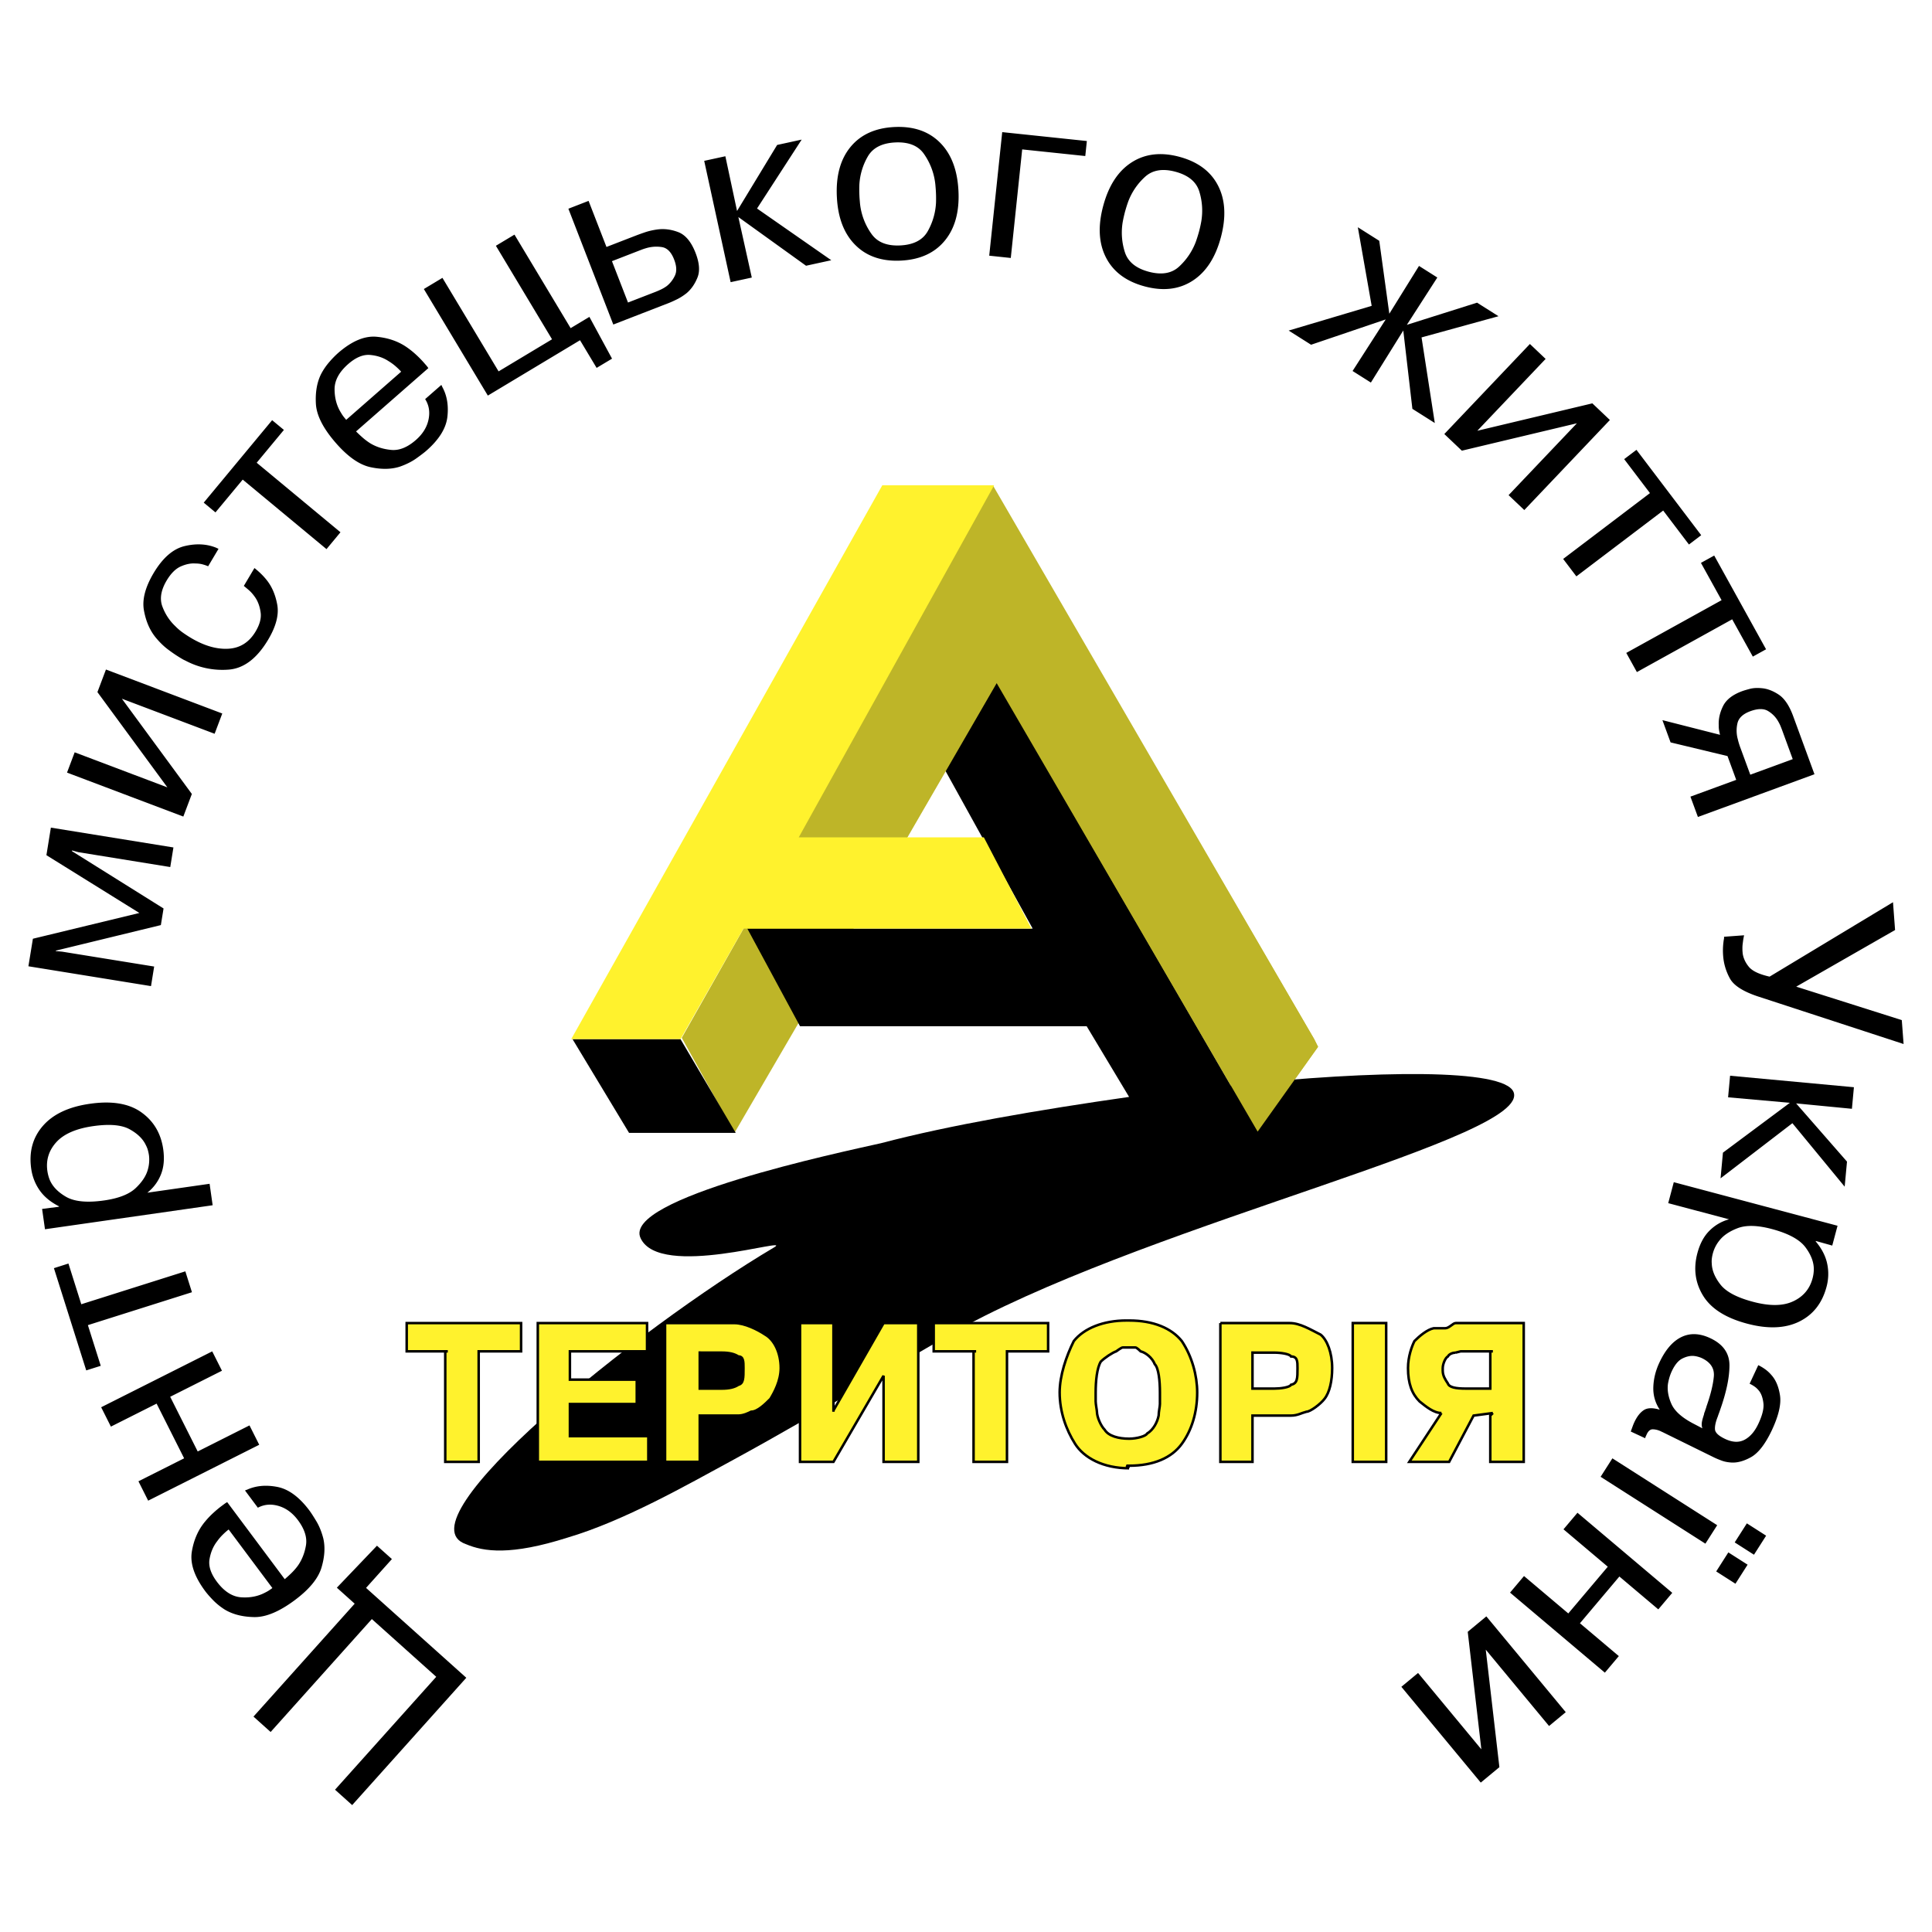 <svg xmlns="http://www.w3.org/2000/svg" width="2500" height="2500" viewBox="0 0 192.756 192.756"><path fill-rule="evenodd" clip-rule="evenodd" fill="#fff" d="M0 0h192.756v192.756H0V0z"/><path fill-rule="evenodd" clip-rule="evenodd" fill="#beb528" d="M125.475 112.902L99.439 68.159l-26.162 44.87-5.257-9.486 31.037-54.871 32.06 55 .385.769-6.027 8.461z"/><path fill-rule="evenodd" clip-rule="evenodd" d="M73.405 113.029l-5.513-9.357H57.119l5.643 9.357h10.643z"/><path d="M94.311 76.877l5.129-8.847 23.342 40.256c14.621-1.539 27.188-1.668 28.215.641 1.922 4.488-35.014 12.82-54.634 23.332-6.026 3.334-13.465 8.078-23.34 13.463-4.489 2.436-10.773 6.023-16.416 7.691-5.643 1.793-8.335 1.41-10.131.643-6.669-2.311 16.928-21.412 30.778-29.617 1.925-1.152-11.414 3.205-13.337-.896-1.924-3.975 20.006-8.59 23.981-9.486 6.797-1.795 15.774-3.334 24.752-4.617l-4.232-7.051H79.819l-5.259-9.743h28.471l-8.72-15.769z" fill-rule="evenodd" clip-rule="evenodd"/><path fill-rule="evenodd" clip-rule="evenodd" fill="#beb528" d="M125.475 112.902L99.439 68.159 90.463 83.67l-11.029-.127 19.623-35.126 32.06 55.255.385.769-6.027 8.461z"/><path fill-rule="evenodd" clip-rule="evenodd" fill="#fff22d" d="M56.991 103.672h10.901l6.284-11.026h28.726l-4.744-9.103H79.691l19.493-35.126H88.027l-31.036 55.255zM44.678 134.824h-4.102v-2.82h11.413v2.82h-4.231v11.025h-3.335v-11.025h.255zm12.183 2.821h6.669v2.436h-6.669v3.205h7.823v2.564H53.656v-13.846h10.9v2.82H56.86v2.821h.001zm9.877-5.641h6.539c1.026 0 2.309.641 3.079 1.154.897.514 1.538 1.795 1.538 3.334 0 1.281-.641 2.436-1.026 3.076-.512.512-1.281 1.281-1.923 1.281-.255.129-.769.385-1.282.385H69.815v4.615h-3.461v-13.846h.384v.001zm3.076 2.82v3.717h2.181c.769 0 1.282-.127 1.667-.383.513-.129.513-.641.513-1.666 0-.643 0-1.156-.513-1.156-.385-.254-.898-.383-1.667-.383h-2.181v-.129zm13.34 5.897l5-8.717h3.463v13.846h-3.463v-8.59l-5 8.59h-3.335v-13.846h3.335v8.846-.129zm14.235-5.897h-4.233v-2.82h11.415v2.82h-4.105v11.025h-3.334v-11.025h.257zm15.261 11.666c-2.566 0-4.49-1.025-5.387-2.436s-1.541-3.205-1.541-5.127c0-1.668.645-3.592 1.412-5.129 1.025-1.281 2.949-2.051 5.258-2.051h.258c2.436 0 4.23.77 5.258 2.051 1.027 1.537 1.537 3.461 1.537 5.129 0 1.922-.51 3.717-1.537 5.127s-2.822 2.18-5.258 2.18h-.258l.258.256zm0-2.949c.77 0 1.668-.256 1.795-.512.641-.385 1.027-1.154 1.154-1.795 0-.385.127-.896.127-1.154v-1.152c0-1.154-.127-2.436-.512-2.82-.256-.643-.896-1.154-1.412-1.283 0 0-.383-.385-.512-.385h-1.282c-.131 0-.643.385-.643.385-.385.129-1.154.641-1.539 1.025-.385.643-.512 1.924-.512 3.078v.896c0 .255.127.896.127 1.025 0 .514.385 1.412.77 1.795.387.641 1.412.897 2.439.897zm9.106-11.537H128.68c1.025 0 2.053.641 3.078 1.154.643.514 1.152 1.795 1.152 3.334 0 1.281-.254 2.436-.768 3.076-.385.512-1.41 1.281-1.797 1.281-.512.129-.895.385-1.539.385H124.961v4.615h-3.205v-13.845zm3.205 2.82v3.717h2.182c.641 0 1.537-.127 1.664-.383.645-.129.645-.641.645-1.666 0-.643 0-1.156-.645-1.156-.127-.254-1.023-.383-1.664-.383h-2.182v-.129zm10.131-2.82h3.207v13.846h-3.334v-13.846h.127zm13.851 8.975l-1.924.256-2.438 4.615h-3.975l3.207-4.871c-.771 0-1.539-.641-2.182-1.154-.77-.77-1.154-1.795-1.154-3.332 0-1.156.385-2.182.643-2.693.512-.514 1.281-1.154 1.922-1.281h1.154c.385 0 .77-.514 1.027-.514h6.797v13.846h-3.336v-4.615l.259-.257zm0-6.155h-3.207l-.512.129c-.258 0-.643.129-.771.383-.256.129-.512.771-.512 1.156v.256c0 .512.256.896.512 1.281.129.385.771.512 1.797.512h2.436v-3.717h.257z"/><path d="M44.678 134.824h-4.102v-2.82h11.413v2.82h-4.231v11.025h-3.335v-11.025h.255zm12.183 2.821h6.669v2.436h-6.669v3.205h7.823v2.564H53.656v-13.846h10.9v2.82H56.86v2.821h.001zm9.877-5.641h6.156m.001 0h.383m-.001 0c1.026 0 2.309.641 3.079 1.154.897.514 1.538 1.795 1.538 3.334 0 1.281-.641 2.436-1.026 3.076-.512.512-1.281 1.281-1.923 1.281-.255.129-.769.385-1.282.385h-.898m-.001 0h-2.95v4.615h-3.461v-13.846h.385m3.076 2.821v3.717h2.181m.001 0c.769 0 1.282-.127 1.667-.383.513-.129.513-.641.513-1.666 0-.643 0-1.156-.513-1.156-.385-.254-.898-.383-1.667-.383m0 0h-2.181v-.129m13.339 5.897l5-8.717h3.463v13.846h-3.463v-8.59l-5 8.59h-3.335v-13.846h3.335v8.846-.129zm14.235-5.897h-4.233v-2.82h11.415v2.82h-4.105v11.025h-3.334v-11.025h.257zm15.261 11.666c-2.566 0-4.49-1.025-5.387-2.436s-1.541-3.205-1.541-5.127c0-1.668.645-3.592 1.412-5.129 1.025-1.281 2.949-2.051 5.258-2.051m.001.001h.258m-.001 0c2.436 0 4.23.77 5.258 2.051 1.027 1.537 1.537 3.461 1.537 5.129 0 1.922-.51 3.717-1.537 5.127s-2.822 2.18-5.258 2.18m0-.001h-.258l.258.256m0-2.949c.77 0 1.668-.256 1.795-.512.641-.385 1.027-1.154 1.154-1.795 0-.385.127-.896.127-1.154v-1.152c0-1.154-.127-2.436-.512-2.82-.256-.643-.896-1.154-1.412-1.283 0 0-.383-.385-.512-.385h-1.282c-.131 0-.643.385-.643.385-.385.129-1.154.641-1.539 1.025-.385.643-.512 1.924-.512 3.078v.896c0 .255.127.896.127 1.025 0 .514.385 1.412.77 1.795.387.641 1.412.897 2.439.897m9.106-11.537h6.154m0 0h.77m0 0c1.025 0 2.053.641 3.078 1.154.643.514 1.152 1.795 1.152 3.334 0 1.281-.254 2.436-.768 3.076-.385.512-1.41 1.281-1.797 1.281-.512.129-.895.385-1.539.385h-1.023m0 0h-2.822v4.615h-3.205v-13.846m3.205 2.821v3.717h2.182m0 0c.641 0 1.537-.127 1.664-.383.645-.129.645-.641.645-1.666 0-.643 0-1.156-.645-1.156-.127-.254-1.023-.383-1.664-.383m0 0h-2.182v-.129m10.131-2.82h3.207v13.846h-3.334v-13.846h.127zm13.851 8.975l-1.924.256-2.438 4.615h-3.975l3.207-4.871m.001 0c-.771 0-1.539-.641-2.182-1.154-.77-.77-1.154-1.795-1.154-3.332 0-1.156.385-2.182.643-2.693.512-.514 1.281-1.154 1.922-1.281h1.154c.385 0 .77-.514 1.027-.514m.001-.001h6.797v13.846h-3.336v-4.615l.258-.256m-.001-6.155h-2.951m0 0h-.256l-.512.129m.001 0c-.258 0-.643.129-.771.383-.256.129-.512.771-.512 1.156m-.001 0v.256m0 0c0 .512.256.896.512 1.281.129.385.771.512 1.797.512m0 0h2.436v-3.717h.258" fill="none" stroke="#000" stroke-width=".25" stroke-miterlimit="2.613"/><path fill-rule="evenodd" clip-rule="evenodd" d="M37.099 161.535l-10.098 11.266-1.711-1.535L35.387 160l-1.779-1.596 4.003-4.189 1.49 1.334-2.579 2.875 10.001 8.967-11.386 12.703-1.711-1.535 10.097-11.264-6.424-5.76zM27.175 158.439c-.111.082-.224.16-.339.238a3.464 3.464 0 0 1-.383.215c-.71.377-1.508.533-2.397.471-.887-.066-1.692-.584-2.417-1.553-.607-.811-.851-1.561-.735-2.248.117-.688.367-1.283.757-1.785.178-.248.368-.471.573-.67.202-.199.396-.371.58-.508l4.361 5.84zm-1.448-8.013c.63-.338 1.318-.396 2.063-.178.748.219 1.39.689 1.933 1.414.67.898.936 1.744.8 2.533-.137.791-.417 1.48-.841 2.064-.203.268-.42.51-.649.73-.228.217-.437.406-.625.566l-5.741-7.688c-.096.055-.19.113-.291.189-.096.07-.195.146-.293.217-.27.203-.542.432-.82.688a8.32 8.32 0 0 0-.794.836c-.688.818-1.13 1.818-1.328 3-.196 1.182.252 2.502 1.343 3.965.193.256.454.555.782.893.331.338.714.65 1.156.932.796.479 1.776.729 2.938.75 1.164.021 2.519-.547 4.065-1.701 1.449-1.082 2.333-2.164 2.652-3.244.321-1.084.379-2.055.175-2.918-.176-.67-.413-1.25-.711-1.736-.295-.488-.518-.83-.664-1.025-1.019-1.363-2.096-2.152-3.231-2.367s-2.142-.115-3.024.293a.42.42 0 0 0-.174.072l1.279 1.715zM24.892 142.213l.971 1.932-11.08 5.576-.971-1.932 4.558-2.293-2.746-5.457-4.56 2.295-.971-1.932 11.08-5.576.972 1.932-5.166 2.599 2.746 5.457 5.167-2.601zM10.052 136.268l-1.448.457-3.224-10.2 1.449-.461 1.281 4.061 10.382-3.283.659 2.084-10.382 3.283 1.283 4.059zM10.395 119.768c-1.7.244-2.967.121-3.802-.361-.836-.482-1.389-1.07-1.658-1.76a4.031 4.031 0 0 1-.207-.808c-.156-1.09.14-2.051.887-2.879.749-.826 1.974-1.361 3.674-1.605 1.623-.232 2.834-.129 3.632.305.797.438 1.341.967 1.632 1.592.084.158.151.322.199.492.046.172.083.34.108.508.027.197.035.416.022.656a3.43 3.43 0 0 1-.124.752c-.17.645-.58 1.271-1.228 1.883-.649.609-1.694 1.019-3.135 1.225zm-5.907 2.875l16.728-2.395-.304-2.141-6.213.889a4.341 4.341 0 0 0 1.337-1.771c.305-.727.388-1.582.248-2.57-.226-1.578-.955-2.807-2.189-3.684-1.232-.877-2.941-1.16-5.127-.846-2.108.299-3.671 1.035-4.689 2.205-1.017 1.168-1.404 2.594-1.164 4.281.113.789.394 1.504.84 2.146.449.641 1.091 1.172 1.926 1.596l.006.045-1.687.217.288 2.028zM5.57 94.845l-.007.044.644.059 9.174 1.484-.315 1.953-12.232-1.979.448-2.748 10.623-2.57-9.274-5.766.445-2.749 12.227 1.978-.316 1.955-9.175-1.485-.624-.171-.011.068 9.141 5.721-.269 1.658L5.57 94.845zM9.72 69.052l.851-2.254 11.605 4.388-.763 2.022-9.252-3.496 6.98 9.502-.851 2.255-11.603-4.386.763-2.024 9.25 3.497-6.98-9.504zM24.326 58.458c.097.075.263.215.5.417.235.202.462.468.68.794.258.405.424.89.499 1.453.076.564-.093 1.19-.501 1.876-.645 1.085-1.554 1.66-2.722 1.726-1.168.066-2.409-.293-3.723-1.075-.236-.14-.493-.307-.771-.499a5.404 5.404 0 0 1-.797-.676c-.57-.537-1-1.189-1.29-1.959-.288-.77-.145-1.636.427-2.599.424-.709.896-1.179 1.413-1.406.52-.227 1-.324 1.444-.291.27-.001.515.03.737.09.222.062.404.125.544.189l1.034-1.739a.565.565 0 0 0-.114-.055.734.734 0 0 1-.114-.055c-.948-.386-1.999-.442-3.154-.165-1.154.276-2.184 1.171-3.088 2.686-.839 1.411-1.161 2.65-.971 3.718.191 1.07.572 1.962 1.143 2.677.423.517.866.948 1.332 1.287a14.147 14.147 0 0 0 1.348.896c.092.055.194.108.307.156a7.84 7.84 0 0 0 4.292.906c1.523-.104 2.847-1.1 3.972-2.988.787-1.322 1.089-2.482.91-3.483-.182-1.002-.539-1.833-1.075-2.492a6.821 6.821 0 0 0-.601-.653 9.115 9.115 0 0 0-.601-.521l-1.06 1.785zM21.497 51.122l-1.172-.973 6.826-8.228 1.174.973-2.715 3.273 8.359 6.938-1.394 1.681-8.36-6.936-2.718 3.272zM34.542 41.886c-.09-.104-.18-.21-.263-.317a3.387 3.387 0 0 1-.244-.367c-.431-.678-.649-1.461-.654-2.351s.449-1.732 1.359-2.529c.761-.667 1.49-.969 2.186-.909.695.062 1.308.266 1.837.615.258.157.498.332.711.518.216.188.397.367.55.538l-5.482 4.802zm7.875-2.067c.384.601.497 1.282.337 2.042-.159.76-.578 1.438-1.259 2.035-.842.737-1.662 1.068-2.46.993-.799-.075-1.508-.301-2.122-.678a6.228 6.228 0 0 1-.776-.59c-.236-.21-.44-.404-.613-.578l7.212-6.316a2.589 2.589 0 0 0-.209-.274c-.081-.093-.162-.184-.241-.276a10.443 10.443 0 0 0-.748-.764 8.554 8.554 0 0 0-.893-.726c-.871-.621-1.902-.984-3.093-1.089-1.193-.104-2.474.443-3.847 1.645a9.372 9.372 0 0 0-.829.85 6.356 6.356 0 0 0-.839 1.222c-.414.832-.587 1.827-.519 2.988.07 1.16.739 2.465 2.011 3.917 1.19 1.359 2.336 2.156 3.439 2.392 1.102.236 2.074.218 2.918-.052.655-.229 1.213-.51 1.676-.844.462-.332.786-.58.97-.743 1.281-1.12 1.982-2.254 2.106-3.403.127-1.147-.049-2.144-.525-2.99a.407.407 0 0 0-.086-.17l-1.61 1.409zM55.077 33.851l-5.602-9.33 1.854-1.112 5.603 9.33 1.872-1.124 2.259 4.168-1.538.922-1.656-2.76-9.197 5.523-6.384-10.632 1.854-1.114 5.603 9.331 5.332-3.202zM61.055 26.057l2.424-.94.044-.017.449-.174c.157-.061.318-.115.48-.162a3.583 3.583 0 0 1 1.586-.112c.525.083.932.496 1.218 1.236.255.655.28 1.197.074 1.621a2.899 2.899 0 0 1-.798 1.024c-.193.14-.389.257-.593.353-.201.094-.375.168-.517.225l-2.766 1.072-1.601-4.126zm-4.347-5.233l4.481 11.555 5.575-2.163c.185-.072.441-.188.768-.348.323-.159.649-.365.978-.626.457-.389.816-.906 1.076-1.55.261-.642.197-1.462-.191-2.461-.432-1.113-1.013-1.806-1.745-2.081-.731-.274-1.453-.355-2.166-.243-.42.064-.808.157-1.164.279-.355.122-.66.231-.917.333l-.022.007-2.873 1.113-1.785-4.598-2.015.783zM77.535 14.462l2.449-.534-4.454 6.875 7.407 5.16-2.517.55-6.753-4.858 1.34 6.037-2.111.46-2.637-12.104 2.111-.459 1.166 5.461 3.999-6.588zM85.745 19.54a12.635 12.635 0 0 1-.008-1.081 6.303 6.303 0 0 1 .837-2.834c.5-.875 1.412-1.345 2.73-1.413 1.333-.066 2.29.312 2.868 1.131a6.431 6.431 0 0 1 1.167 3.289 12.525 12.525 0 0 1 .046 1.607 6.427 6.427 0 0 1-.827 2.834c-.495.875-1.407 1.347-2.741 1.414-1.318.064-2.271-.313-2.857-1.134a6.343 6.343 0 0 1-1.177-3.285 9.645 9.645 0 0 1-.038-.528zm-2.25.112c.102 2.079.72 3.681 1.853 4.804 1.128 1.124 2.645 1.639 4.544 1.544 1.9-.095 3.354-.758 4.369-1.989s1.469-2.886 1.365-4.965c-.104-2.097-.723-3.707-1.854-4.83-1.131-1.123-2.647-1.637-4.545-1.543-1.901.095-3.356.757-4.371 1.989-1.013 1.232-1.466 2.894-1.361 4.99zM100.846 25.737l-2.151-.228 1.297-12.327 8.444.888-.157 1.497-6.295-.661-1.138 10.831zM112.24 21.129c.047-.162.096-.331.15-.507.055-.177.115-.351.178-.527a6.35 6.35 0 0 1 1.67-2.45c.746-.683 1.758-.854 3.031-.512 1.291.347 2.084 1.002 2.383 1.965.297.962.367 1.947.207 2.955a12.124 12.124 0 0 1-.234 1.058 14.26 14.26 0 0 1-.326 1.034 6.441 6.441 0 0 1-1.662 2.454c-.738.685-1.752.854-3.041.508-1.275-.343-2.066-.996-2.371-1.959a6.405 6.405 0 0 1-.219-2.96c.033-.182.068-.364.109-.543.041-.18.084-.352.125-.516zm-2.174-.582c-.541 2.019-.447 3.737.283 5.156.73 1.42 2.016 2.377 3.854 2.87 1.836.493 3.426.307 4.77-.555 1.344-.864 2.287-2.305 2.828-4.322.545-2.032.453-3.759-.277-5.178-.73-1.421-2.018-2.378-3.854-2.872-1.836-.494-3.428-.307-4.771.557-1.344.863-2.29 2.313-2.833 4.344zM138.254 31.869l-7.447 2.526-2.237-1.413 8.282-2.466-1.381-7.843 2.138 1.352 1.004 7.277 2.961-4.77 1.828 1.156-3.039 4.721 7.004-2.212 2.139 1.353-7.678 2.114 1.322 8.54-2.236-1.414-.908-7.815-3.233 5.194-1.826-1.154 3.307-5.146zM158.869 40.242l1.75 1.662-8.539 8.984-1.568-1.487 6.816-7.17-11.478 2.734-1.75-1.662 8.539-8.984 1.568 1.49-6.814 7.168 11.476-2.735zM162.045 45.808l1.225-.928 6.459 8.517-1.223.929-2.57-3.389-8.661 6.567-1.318-1.739 8.66-6.569-2.572-3.388zM169.703 56.159l1.324-.732 5.174 9.353-1.322.73-2.059-3.721-9.508 5.263-1.058-1.911 9.508-5.261-2.059-3.721zM178.861 75.739l-4.234 1.553-1.037-2.823c-.039-.115-.078-.23-.113-.35a5.803 5.803 0 0 1-.094-.356 3.233 3.233 0 0 1-.037-1.602c.123-.532.553-.936 1.289-1.205.748-.274 1.34-.278 1.771-.012a2.79 2.79 0 0 1 1.002 1.026c.086.147.162.295.225.443.061.148.119.294.172.438l1.056 2.888zm-6.507-.305l.869 2.373-4.568 1.674.746 2.029 11.629-4.263-2.127-5.802c-.385-1.048-.865-1.764-1.449-2.148-.58-.382-1.146-.594-1.701-.636-.457-.043-.857-.019-1.207.077-.35.095-.588.166-.717.214-.965.353-1.605.853-1.922 1.499-.318.646-.459 1.281-.428 1.905-.006.165.006.327.031.49.027.161.061.316.098.466l-5.748-1.464.814 2.221 5.68 1.365zM179.209 98.438l9.863-5.65-.207-2.774-12.312 7.424c-1.031-.23-1.721-.557-2.068-.977-.346-.42-.555-.874-.621-1.36l-.004-.07-.008-.091a3.547 3.547 0 0 1-.01-.3 3.474 3.474 0 0 1 .01-.323c.018-.172.041-.342.064-.514.027-.17.057-.334.092-.489l-2 .147a.899.899 0 0 1-.016.257 2.164 2.164 0 0 0-.039.256 6.606 6.606 0 0 0-.033 1.407c.059.781.283 1.529.676 2.246.391.715 1.359 1.324 2.904 1.824l14.422 4.711-.18-2.385-10.533-3.339zM184.275 115.895l-.232 2.498-5.215-6.332-7.168 5.503.238-2.564 6.678-4.973-6.164-.548.199-2.153 12.354 1.147-.199 2.152-5.567-.539 5.076 5.809zM176.771 122.619c1.658.441 2.779 1.049 3.357 1.82.58.775.857 1.531.836 2.273a3.936 3.936 0 0 1-.039.418c-.021.137-.049.27-.084.404-.283 1.066-.932 1.836-1.947 2.303-1.012.471-2.348.484-4.006.041-1.588-.422-2.66-.988-3.225-1.701-.562-.713-.855-1.414-.879-2.102a2.517 2.517 0 0 1 .01-.535c.023-.176.057-.346.102-.508a3.442 3.442 0 0 1 .644-1.258c.408-.527 1.029-.941 1.865-1.254.837-.305 1.96-.276 3.366.099zm6.561-.326l-16.338-4.346-.555 2.092 6.068 1.613a4.326 4.326 0 0 0-1.924 1.107c-.566.547-.977 1.305-1.234 2.268-.41 1.541-.221 2.957.57 4.246.793 1.291 2.254 2.219 4.389 2.787 2.059.547 3.785.482 5.18-.195 1.393-.678 2.309-1.836 2.746-3.482a4.89 4.89 0 0 0 .064-2.305c-.16-.766-.543-1.506-1.145-2.223l.01-.043 1.641.459.528-1.978zM168.906 142.012c-1.127-.596-1.846-1.246-2.156-1.959-.311-.711-.422-1.377-.336-1.998.041-.232.094-.455.156-.662.064-.207.137-.4.223-.582.303-.65.658-1.078 1.066-1.277.404-.199.787-.283 1.145-.25.145.016.283.043.418.082.135.037.25.078.348.123.891.416 1.295 1.031 1.219 1.85s-.32 1.809-.729 2.971a2.416 2.416 0 0 1-.074.244 2.84 2.84 0 0 0-.086.266.954.954 0 0 0-.095.31c-.127.381-.201.664-.219.85-.02.186.002.359.061.523l-.941-.491zm5.653-3.957l.041.018c.014.008.027.012.041.02.111.053.248.131.408.242.16.109.316.256.465.447.221.289.359.695.422 1.215.062.521-.104 1.199-.496 2.037-.355.766-.812 1.301-1.367 1.602-.557.301-1.201.279-1.938-.064-.666-.311-1.008-.633-1.031-.963-.023-.332.072-.764.285-1.291.031-.102.068-.207.109-.314.043-.109.08-.219.119-.338.627-1.771.936-3.258.932-4.463-.006-1.203-.645-2.102-1.922-2.697-1.055-.494-2.016-.527-2.881-.104s-1.598 1.275-2.193 2.553c-.371.793-.57 1.6-.6 2.422-.029.826.186 1.58.643 2.27-.699-.211-1.229-.197-1.594.041-.365.236-.684.645-.955 1.229a5.274 5.274 0 0 0-.16.396c-.055.15-.115.322-.186.51l1.438.67a.74.74 0 0 1 .057-.176c.025-.057.049-.105.068-.148.16-.379.371-.57.631-.566.262.004.523.066.787.189.041.02.082.039.123.061.043.018.086.037.127.057l5.129 2.523c.209.098.443.193.701.289.26.098.545.158.854.184.625.07 1.312-.102 2.062-.514s1.453-1.322 2.113-2.727c.668-1.436.936-2.59.797-3.467-.137-.879-.432-1.559-.883-2.043a3.44 3.44 0 0 0-.643-.578 4.405 4.405 0 0 0-.639-.375l-.864 1.853zM170.148 154.012l-10.455-6.672 1.176-1.842 10.455 6.672-1.176 1.842zm6.059-.797l-1.213 1.9-1.922-1.229 1.213-1.9 1.922 1.229zm-1.848 2.894l-1.213 1.9-1.92-1.227 1.211-1.9 1.922 1.227zM155.99 152.58l1.395-1.652 9.457 7.99-1.393 1.65-3.883-3.279-3.935 4.664 3.879 3.277-1.393 1.653-9.459-7.988 1.393-1.653 4.418 3.731 3.939-4.662-4.418-3.731zM149.594 176.311l-1.858 1.539-7.922-9.557 1.666-1.381 6.315 7.619-1.359-11.726 1.857-1.539 7.922 9.558-1.666 1.379-6.315-7.617 1.36 11.725z"/></svg>